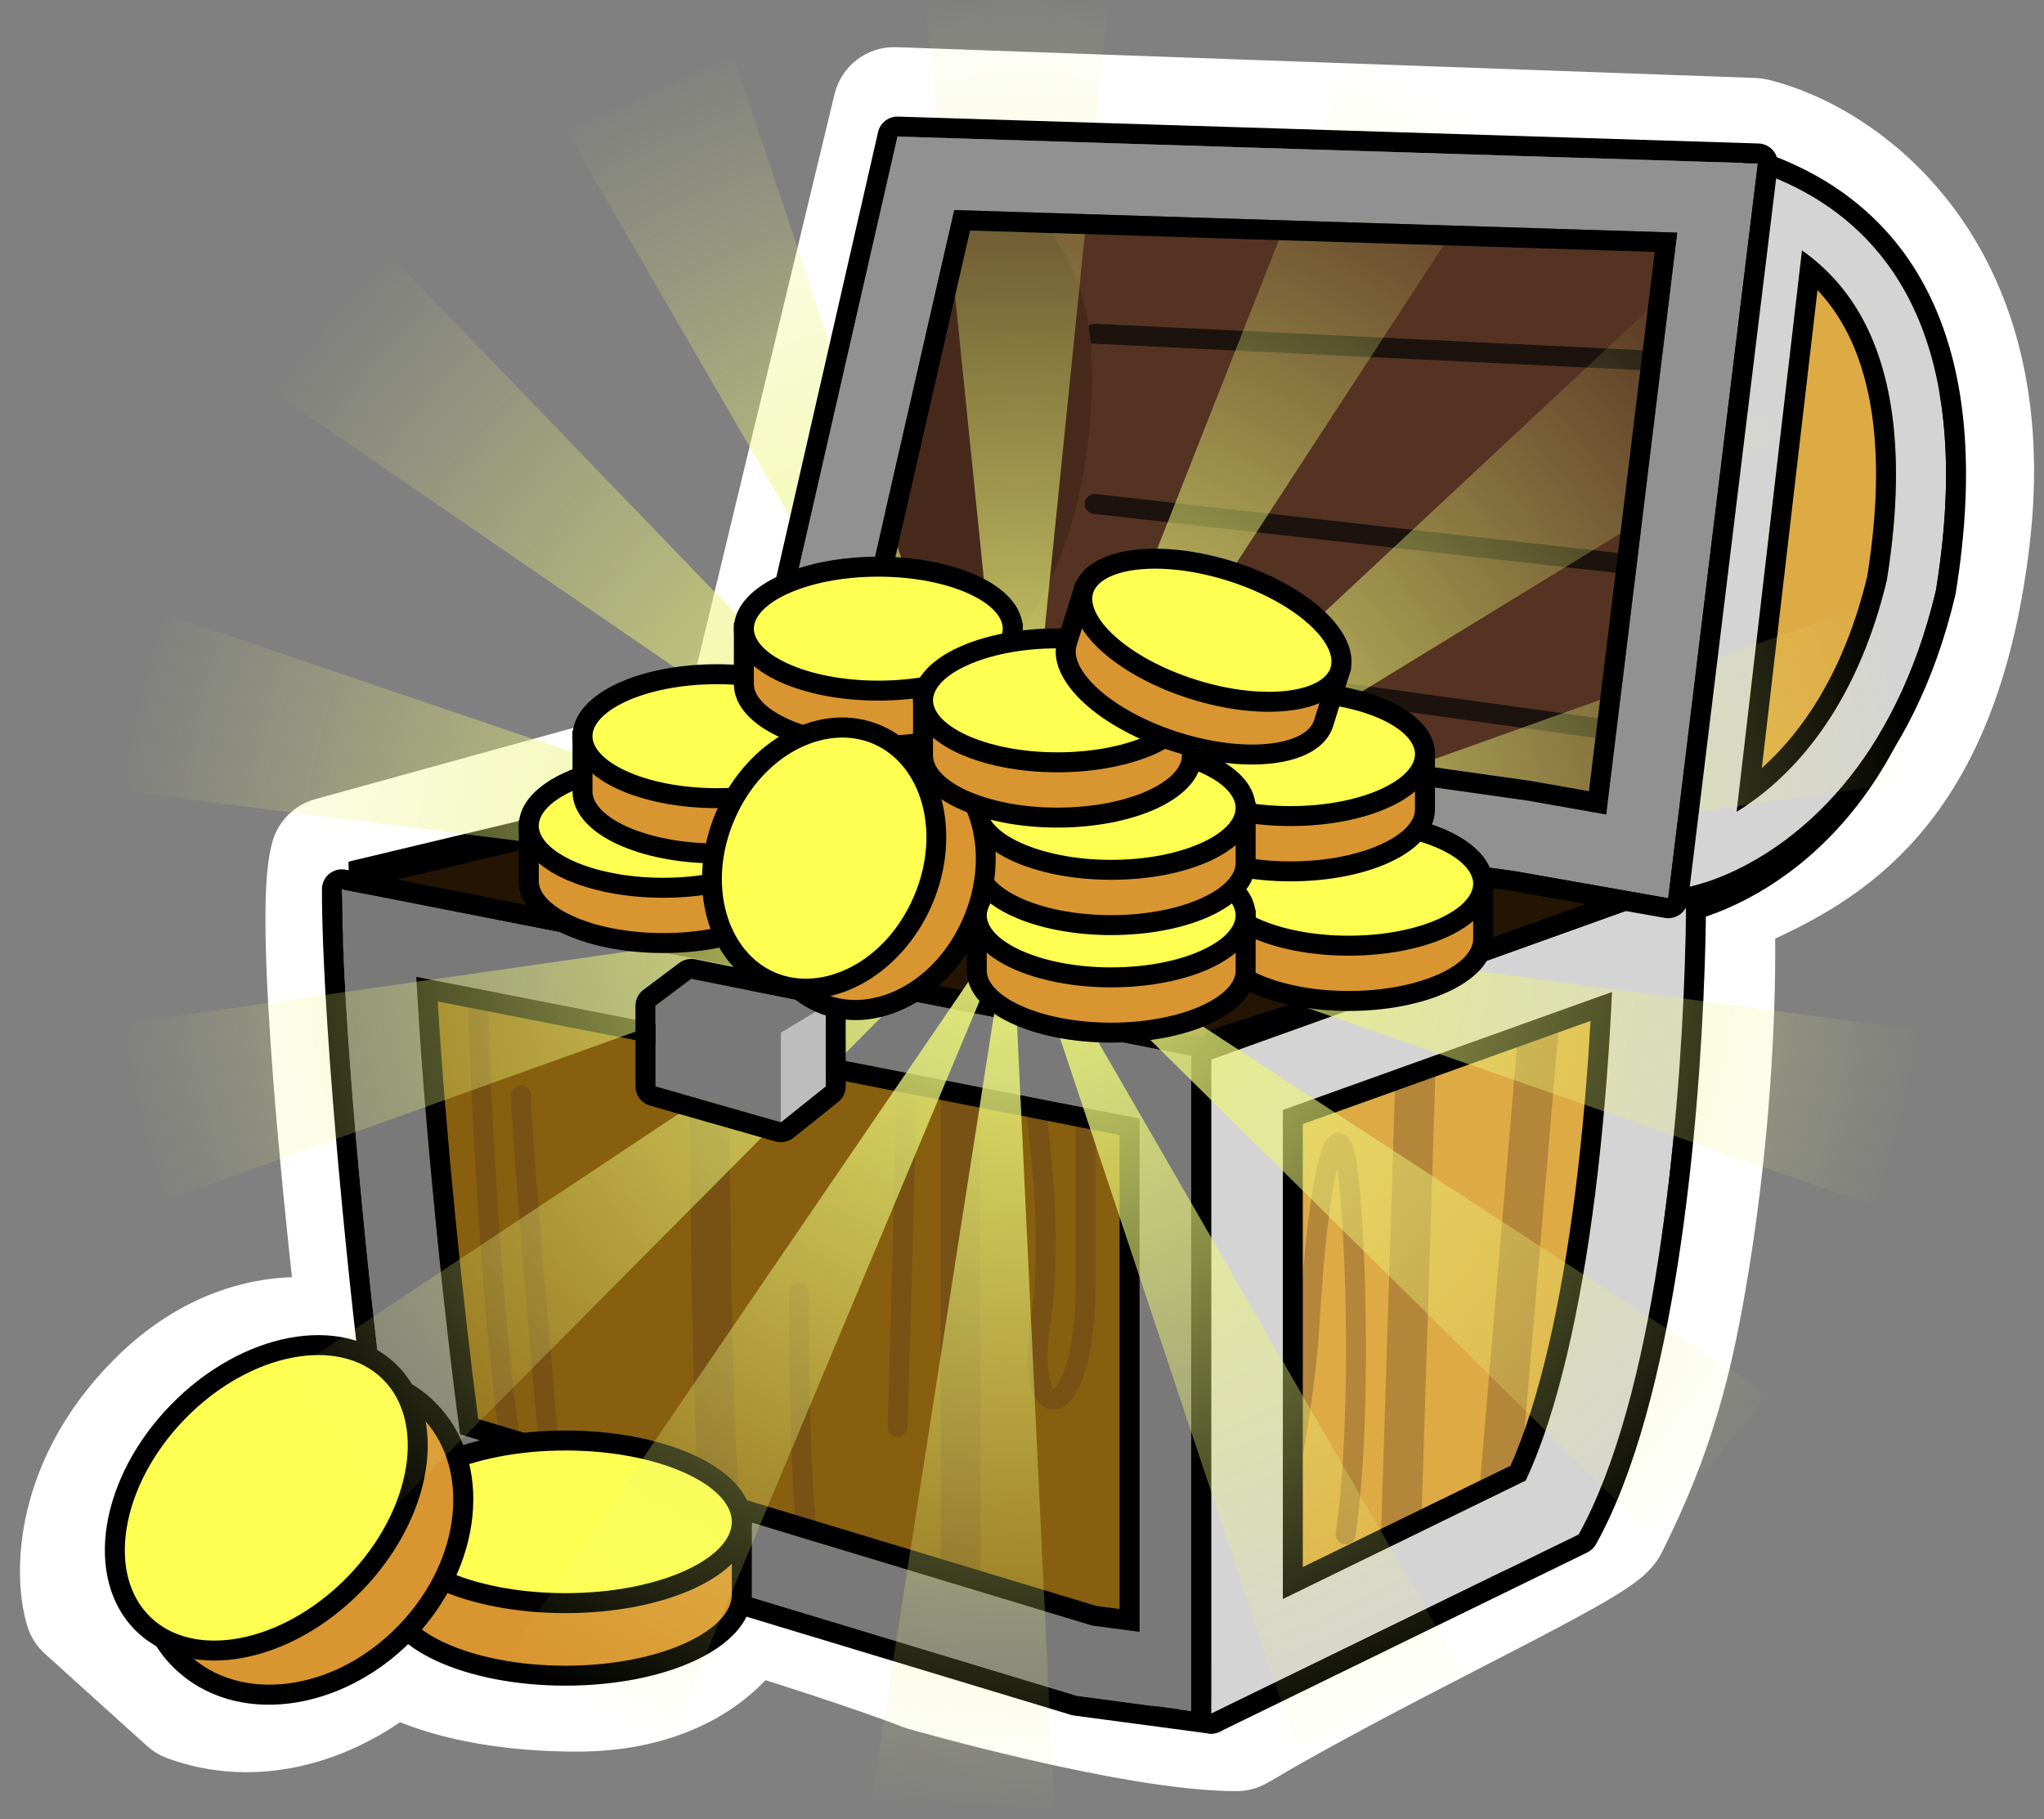 <svg width="100" height="89" viewBox="0 0 100 89" fill="none" xmlns="http://www.w3.org/2000/svg">
  <rect x="0" y="0" width="100" height="89" fill="#808080" stroke="none"/>
  <path d="M43.8 3.807C43.088 3.781 42.455 4.261 42.288 4.954L34.987 35.255L15.818 40.548C15.313 40.688 14.917 41.08 14.774 41.584C14.625 42.106 14.555 42.781 14.519 43.48C14.482 44.207 14.477 45.068 14.497 46.016C14.536 47.913 14.672 50.228 14.859 52.651C15.159 56.549 15.592 60.772 15.967 64.07C13.434 63.729 9.9 64.305 6.645 67.573C2.239 71.996 2.114 76.928 2.767 79.112C2.845 79.375 2.995 79.612 3.198 79.796L8.204 84.319C8.347 84.448 8.514 84.549 8.695 84.615C11.308 85.569 13.809 85.257 15.815 84.528C17.253 84.006 18.48 83.256 19.388 82.541C20 82.843 20.77 83.139 21.682 83.394C23.319 83.852 25.499 84.203 28.23 84.203C32.851 84.203 35.64 82.269 36.945 80.474C39.571 81.296 41.444 81.925 42.689 82.36C43.399 82.608 43.905 82.793 44.23 82.915C44.393 82.976 44.511 83.021 44.586 83.05C44.624 83.064 44.651 83.075 44.668 83.082L44.686 83.089L44.689 83.09C44.736 83.109 44.785 83.126 44.834 83.14L45.248 81.698C44.834 83.14 44.834 83.14 44.834 83.14L44.835 83.14L44.837 83.141L44.843 83.142L44.866 83.149L44.956 83.175C45.035 83.197 45.149 83.229 45.296 83.27C45.591 83.352 46.016 83.468 46.54 83.607C47.589 83.886 49.041 84.258 50.654 84.63C53.828 85.362 57.795 86.138 60.495 86.138C60.764 86.138 61.028 86.066 61.259 85.93C64.558 83.98 68.469 81.963 71.837 80.226C72.163 80.058 72.483 79.893 72.797 79.731C74.568 78.817 76.156 77.989 77.337 77.321C77.925 76.988 78.442 76.679 78.841 76.406C79.039 76.27 79.235 76.125 79.404 75.976C79.54 75.857 79.797 75.618 79.966 75.281C82.37 70.473 83.284 66.805 84.09 61.835C85.141 55.358 85.441 48.902 85.329 44.964C87.398 44.048 89.967 42.837 92.222 40.465C94.863 37.687 96.963 33.462 97.793 26.594C98.635 19.618 96.975 14.577 94.418 11.123C91.891 7.708 88.552 5.936 86.143 5.355C86.046 5.332 85.946 5.318 85.846 5.314L43.8 3.807Z" fill="white" stroke="white" stroke-width="3" stroke-linejoin="round"/>
  <path fill-rule="evenodd" clip-rule="evenodd" d="M17.086 42.469L58.868 51.005V83.605L58.256 83.444C52.408 81.909 43.526 79.519 35.885 77.336C32.065 76.245 28.552 75.205 25.881 74.349C24.547 73.921 23.418 73.537 22.565 73.216C22.138 73.055 21.775 72.907 21.487 72.775C21.211 72.649 20.967 72.52 20.807 72.392C20.613 72.237 20.467 72.006 20.35 71.77C20.229 71.525 20.116 71.223 20.009 70.881C19.796 70.197 19.595 69.302 19.405 68.259C19.025 66.169 18.681 63.431 18.379 60.463C17.775 54.525 17.336 47.632 17.116 43.097L17.086 42.469ZM18.123 43.677C18.351 48.195 18.776 54.717 19.35 60.364C19.651 63.323 19.992 66.032 20.366 68.084C20.553 69.112 20.745 69.961 20.942 70.591C21.04 70.906 21.135 71.154 21.226 71.338C21.321 71.531 21.391 71.609 21.417 71.629C21.476 71.677 21.623 71.763 21.894 71.887C22.154 72.006 22.494 72.145 22.909 72.302C23.74 72.615 24.851 72.993 26.18 73.419C28.835 74.27 32.337 75.307 36.153 76.397C43.523 78.502 52.052 80.802 57.892 82.339V51.802L18.123 43.677Z" fill="black"/>
  <path d="M21.11 72.011C19.433 70.669 18.158 53.728 17.665 44.323C17.632 43.686 18.21 43.197 18.834 43.325L57.597 51.244C58.052 51.337 58.378 51.737 58.378 52.201V81.706C58.378 82.346 57.775 82.814 57.156 82.65C45.106 79.471 22.805 73.366 21.11 72.011Z" fill="#885F0F"/>
  <path fill-rule="evenodd" clip-rule="evenodd" d="M17.973 61.294C17.38 55.691 16.937 49.086 16.69 44.374C16.623 43.088 17.79 42.115 19.03 42.368L57.793 50.287C58.702 50.473 59.355 51.273 59.355 52.201V81.706C59.355 82.983 58.15 83.923 56.907 83.595C50.878 82.004 42.283 79.681 34.98 77.586C31.33 76.538 27.995 75.545 25.463 74.728C24.198 74.319 23.122 73.951 22.304 73.64C21.895 73.484 21.54 73.338 21.252 73.205C20.986 73.082 20.705 72.938 20.5 72.773C20.234 72.56 20.054 72.269 19.93 72.024C19.796 71.762 19.678 71.454 19.571 71.121C19.357 70.455 19.159 69.601 18.974 68.623C18.604 66.66 18.268 64.092 17.973 61.294ZM17.666 44.323C18.158 53.729 19.434 70.67 21.11 72.011C22.805 73.367 45.106 79.471 57.156 82.65C57.775 82.814 58.379 82.346 58.379 81.706V52.201C58.379 51.737 58.052 51.337 57.597 51.244L18.834 43.325C18.21 43.197 17.632 43.686 17.666 44.323Z" fill="black"/>
  <path opacity="0.3" fill-rule="evenodd" clip-rule="evenodd" d="M23.29 45.653C23.56 45.648 23.783 45.861 23.789 46.131C23.862 49.413 24.059 54.711 24.413 59.931C24.767 65.163 25.277 70.277 25.968 73.214C26.03 73.476 25.867 73.739 25.605 73.801C25.342 73.863 25.079 73.7 25.018 73.437C24.306 70.412 23.793 65.222 23.438 59.997C23.083 54.76 22.886 49.447 22.813 46.153C22.807 45.883 23.02 45.659 23.29 45.653Z" fill="#553322"/>
  <path opacity="0.3" fill-rule="evenodd" clip-rule="evenodd" d="M34.703 46.92C35.243 46.92 35.68 47.357 35.68 47.897C35.68 49.87 35.68 56.439 35.79 62.787C35.844 65.962 35.926 69.074 36.049 71.524C36.11 72.75 36.181 73.8 36.263 74.605C36.304 75.008 36.346 75.339 36.389 75.595C36.436 75.869 36.474 75.998 36.488 76.033C36.688 76.534 36.444 77.102 35.944 77.303C35.443 77.503 34.874 77.259 34.674 76.759C34.578 76.52 34.514 76.217 34.464 75.921C34.41 75.606 34.363 75.228 34.32 74.802C34.233 73.949 34.16 72.862 34.098 71.622C33.974 69.139 33.892 66.003 33.837 62.821C33.727 56.454 33.727 49.87 33.727 47.897C33.727 47.357 34.164 46.92 34.703 46.92Z" fill="#553322"/>
  <path opacity="0.3" fill-rule="evenodd" clip-rule="evenodd" d="M39.086 62.753C39.356 62.753 39.574 62.972 39.574 63.242C39.574 64.213 39.574 67.443 39.684 70.564C39.739 72.126 39.82 73.651 39.942 74.849C40.003 75.449 40.073 75.957 40.152 76.341C40.191 76.534 40.231 76.687 40.27 76.8C40.29 76.857 40.307 76.899 40.322 76.929C40.335 76.955 40.343 76.966 40.343 76.966C40.343 76.966 40.342 76.966 40.342 76.965C40.512 77.174 40.48 77.482 40.271 77.652C40.061 77.822 39.754 77.79 39.584 77.581C39.475 77.446 39.401 77.275 39.347 77.117C39.289 76.95 39.24 76.754 39.195 76.538C39.107 76.107 39.033 75.562 38.97 74.948C38.845 73.718 38.763 72.167 38.708 70.598C38.598 67.459 38.598 64.213 38.598 63.242C38.598 62.972 38.816 62.753 39.086 62.753Z" fill="#553322"/>
  <path opacity="0.3" fill-rule="evenodd" clip-rule="evenodd" d="M44.349 52.669C44.618 52.669 44.837 52.888 44.837 53.157C44.837 54.138 44.727 58.313 44.618 62.23C44.563 64.192 44.508 66.093 44.467 67.503C44.446 68.209 44.429 68.791 44.417 69.198L44.398 69.833C44.398 69.833 44.398 69.834 44.002 69.822L44.398 69.833C44.39 70.103 44.165 70.316 43.896 70.307C43.626 70.299 43.414 70.074 43.422 69.805L43.817 69.817C43.422 69.805 43.422 69.805 43.422 69.805L43.441 69.169C43.453 68.762 43.47 68.18 43.491 67.475C43.532 66.065 43.587 64.164 43.641 62.203C43.751 58.275 43.86 54.12 43.86 53.157C43.86 52.888 44.079 52.669 44.349 52.669Z" fill="#553322"/>
  <path opacity="0.3" fill-rule="evenodd" clip-rule="evenodd" d="M20.234 46.53C20.504 46.53 20.723 46.749 20.723 47.019C20.723 47.959 21.157 52.747 21.597 57.347C21.817 59.636 22.036 61.865 22.2 63.522C22.282 64.35 22.351 65.035 22.399 65.513L22.474 66.262C22.474 66.262 22.474 66.262 22.075 66.303L22.474 66.262C22.501 66.53 22.306 66.77 22.037 66.797C21.769 66.825 21.53 66.629 21.503 66.361L21.905 66.32C21.503 66.361 21.503 66.361 21.503 66.361L21.427 65.611C21.379 65.133 21.311 64.447 21.228 63.618C21.064 61.961 20.845 59.731 20.625 57.44C20.189 52.88 19.746 48.02 19.746 47.019C19.746 46.749 19.965 46.53 20.234 46.53Z" fill="#553322"/>
  <path opacity="0.3" fill-rule="evenodd" clip-rule="evenodd" d="M25.492 53.108C25.762 53.108 25.98 53.327 25.98 53.596C25.98 54.541 26.306 58.676 26.637 62.615C26.801 64.576 26.965 66.476 27.089 67.885C27.15 68.591 27.202 69.173 27.238 69.579L27.294 70.214C27.294 70.214 27.294 70.215 26.808 70.258L27.294 70.214C27.318 70.483 27.12 70.721 26.851 70.745C26.582 70.769 26.345 70.57 26.321 70.302L26.808 70.258C26.321 70.302 26.321 70.302 26.321 70.302L26.265 69.665C26.229 69.259 26.177 68.676 26.116 67.971C25.992 66.56 25.828 64.659 25.663 62.697C25.336 58.79 25.004 54.594 25.004 53.596C25.004 53.327 25.223 53.108 25.492 53.108Z" fill="#553322"/>
  <path opacity="0.3" fill-rule="evenodd" clip-rule="evenodd" d="M46.981 49.111C47.52 49.111 47.958 49.548 47.958 50.087L47.957 79.024C47.957 79.024 47.957 79.025 46.98 79.025C46.004 79.025 46.004 79.025 46.004 79.025L46.004 50.087C46.004 49.548 46.441 49.111 46.981 49.111ZM46.98 80.002C46.441 80.002 46.004 79.564 46.004 79.025L46.98 79.025L47.957 79.025C47.957 79.565 47.52 80.002 46.98 80.002Z" fill="#553322"/>
  <path d="M44.038 9.547C42.942 15.131 39.241 30.14 37.859 35.701C37.578 36.833 38.346 37.946 39.503 38.099L78.377 43.256C79.442 43.397 80.421 42.653 80.569 41.589L84.825 11.025C84.985 9.876 84.113 8.841 82.953 8.803L46.364 7.623C45.261 7.588 44.251 8.464 44.038 9.547Z" fill="#553322"/>
  <path fill-rule="evenodd" clip-rule="evenodd" d="M46.349 8.111C45.507 8.084 44.688 8.771 44.518 9.641C43.418 15.24 39.713 30.264 38.333 35.819C38.123 36.664 38.696 37.5 39.567 37.615L78.442 42.772C79.24 42.878 79.974 42.32 80.085 41.522L84.341 10.958C84.461 10.096 83.807 9.32 82.938 9.292L46.349 8.111ZM43.559 9.453C43.814 8.157 45.017 7.091 46.38 7.135L82.969 8.315C84.419 8.362 85.508 9.656 85.308 11.092L81.053 41.657C80.868 42.986 79.644 43.917 78.313 43.74L39.439 38.584C37.998 38.392 37.033 37.002 37.385 35.583C38.769 30.015 42.466 15.022 43.559 9.453Z" fill="black"/>
  <path fill-rule="evenodd" clip-rule="evenodd" d="M53.067 16.305C53.08 16.035 53.309 15.827 53.578 15.84L80.762 17.156C81.032 17.169 81.24 17.398 81.226 17.667C81.213 17.936 80.984 18.144 80.715 18.131L53.531 16.816C53.262 16.803 53.054 16.574 53.067 16.305Z" fill="#1D130E"/>
  <path fill-rule="evenodd" clip-rule="evenodd" d="M49.126 31.607C49.163 31.34 49.409 31.153 49.676 31.19L78.176 35.136C78.443 35.173 78.629 35.42 78.593 35.687C78.555 35.954 78.309 36.141 78.042 36.104L49.542 32.158C49.275 32.121 49.089 31.874 49.126 31.607Z" fill="#1D130E"/>
  <path fill-rule="evenodd" clip-rule="evenodd" d="M53.073 24.604C53.104 24.335 53.346 24.143 53.614 24.173L80.797 27.242C81.065 27.273 81.258 27.514 81.228 27.782C81.198 28.05 80.956 28.243 80.688 28.213L53.504 25.143C53.236 25.113 53.043 24.872 53.073 24.604Z" fill="#1D130E"/>
  <path d="M17.164 42.634L37.333 37.812L80.74 43.511L58.817 50.965L17.164 42.634Z" fill="#595959"/>
  <path fill-rule="evenodd" clip-rule="evenodd" d="M37.307 37.316L80.803 43.027L80.897 43.974L58.85 51.47L17.069 43.113L17.051 42.159L37.307 37.316ZM37.359 38.308L19.442 42.592L58.784 50.46L78.6 43.723L37.359 38.308Z" fill="black"/>
  <path d="M17.164 43.072L37.333 38.25L80.74 43.95L58.817 51.403L17.164 43.072Z" fill="#241403"/>
  <path fill-rule="evenodd" clip-rule="evenodd" d="M37.307 37.754L80.803 43.465L80.897 44.412L58.85 51.908L17.069 43.551L17.051 42.597L37.307 37.754ZM37.359 38.746L19.442 43.03L58.784 50.898L78.6 44.161L37.359 38.746Z" fill="black"/>
  <path d="M76.796 73.326C80.143 66.215 81.494 54.581 81.23 45.658C81.211 45.016 80.581 44.581 79.969 44.776L59.937 51.187C59.532 51.316 59.258 51.692 59.258 52.117V81.449C59.258 82.161 59.987 82.635 60.631 82.333C64.626 80.458 76.009 75 76.796 73.326Z" fill="#DDAA44"/>
  <path fill-rule="evenodd" clip-rule="evenodd" d="M82.206 45.629C82.472 54.617 81.121 66.429 77.68 73.742C77.565 73.987 77.391 74.196 77.232 74.361C77.064 74.534 76.864 74.709 76.647 74.882C76.212 75.227 75.652 75.607 75.018 76.004C73.747 76.799 72.1 77.711 70.371 78.619C66.907 80.437 63.047 82.278 61.046 83.217C59.738 83.831 58.281 82.858 58.281 81.449V52.117C58.281 51.267 58.83 50.515 59.639 50.256L79.671 43.846C80.886 43.458 82.168 44.321 82.206 45.629ZM81.23 45.658C81.494 54.581 80.143 66.215 76.796 73.326C76.009 75 64.626 80.458 60.631 82.333C59.987 82.635 59.258 82.161 59.258 81.449V52.117C59.258 51.692 59.532 51.316 59.937 51.187L79.969 44.776C80.581 44.581 81.211 45.016 81.23 45.658Z" fill="black"/>
  <path d="M84.556 10.468L80.862 43.303C80.797 43.882 81.249 44.383 81.821 44.275C85.361 43.607 92.586 39.822 94.332 28.166C96.076 16.518 89.264 11.295 85.769 9.723C85.215 9.474 84.624 9.865 84.556 10.468Z" fill="#DDAA44"/>
  <path fill-rule="evenodd" clip-rule="evenodd" d="M79.89 43.194L83.584 10.359C83.715 9.197 84.924 8.272 86.168 8.832C88.051 9.679 90.789 11.488 92.833 14.634C94.891 17.802 96.202 22.263 95.296 28.311C93.486 40.402 85.926 44.494 82.001 45.235C80.66 45.488 79.766 44.296 79.89 43.194ZM80.861 43.303L84.555 10.468C84.623 9.865 85.214 9.474 85.768 9.723C89.263 11.295 96.075 16.518 94.331 28.166C92.585 39.823 85.36 43.607 81.82 44.275C81.248 44.383 80.796 43.882 80.861 43.303Z" fill="black"/>
  <path d="M44.322 10.024L38.748 34.549C38.471 35.771 39.403 36.92 40.634 36.686C44.739 35.909 51.55 32.912 53.114 22.466C54.696 11.898 50.101 9.504 46.791 8.531C45.711 8.213 44.572 8.926 44.322 10.024Z" fill="#472A1C"/>
  <path opacity="0.3" fill-rule="evenodd" clip-rule="evenodd" d="M69.368 48.673C69.907 48.69 70.331 49.141 70.314 49.68L69.437 77.741C69.42 78.28 68.97 78.703 68.43 78.686C67.891 78.67 67.468 78.219 67.485 77.68L68.362 49.619C68.379 49.08 68.829 48.657 69.368 48.673Z" fill="#553322"/>
  <path opacity="0.3" fill-rule="evenodd" clip-rule="evenodd" d="M75.56 46.923C76.097 46.969 76.496 47.442 76.451 47.979L74.258 73.848C74.213 74.385 73.74 74.784 73.203 74.738C72.665 74.693 72.267 74.22 72.312 73.683L74.504 47.814C74.55 47.277 75.022 46.878 75.56 46.923Z" fill="#553322"/>
  <path opacity="0.3" fill-rule="evenodd" clip-rule="evenodd" d="M65.422 57.152C65.108 58.433 64.785 60.903 64.569 64.586C64.215 70.604 62.361 77.982 61.48 80.92C61.402 81.178 61.13 81.325 60.872 81.248C60.613 81.17 60.467 80.898 60.544 80.639C61.417 77.731 63.246 70.436 63.594 64.528C63.813 60.797 64.144 58.237 64.484 56.875C64.57 56.534 64.66 56.249 64.758 56.032C64.807 55.924 64.864 55.818 64.934 55.727C64.999 55.642 65.107 55.526 65.271 55.466C65.467 55.395 65.666 55.432 65.82 55.535C65.95 55.622 66.031 55.743 66.081 55.836C66.184 56.026 66.257 56.283 66.314 56.569C66.543 57.715 66.762 60.825 66.816 64.385C66.871 67.957 66.762 72.042 66.318 75.149C66.28 75.416 66.033 75.602 65.766 75.563C65.499 75.525 65.313 75.278 65.351 75.011C65.784 71.98 65.894 67.954 65.84 64.4C65.791 61.208 65.609 58.446 65.422 57.152ZM65.713 56.315C65.713 56.315 65.713 56.316 65.711 56.318C65.713 56.316 65.713 56.315 65.713 56.315ZM65.218 56.294C65.216 56.291 65.215 56.29 65.215 56.29C65.215 56.29 65.216 56.291 65.218 56.294Z" fill="#553322"/>
  <path opacity="0.3" fill-rule="evenodd" clip-rule="evenodd" d="M49.946 50.05C50.21 49.994 50.469 50.163 50.525 50.427C51.112 53.214 52.122 59.981 51.407 64.633C51.192 66.028 51.228 66.996 51.37 67.556C51.43 67.792 51.498 67.917 51.542 67.975C51.59 67.939 51.673 67.858 51.775 67.69C51.91 67.47 52.053 67.145 52.182 66.703C52.439 65.821 52.628 64.527 52.628 62.805V52.281C52.628 52.012 52.847 51.793 53.116 51.793C53.386 51.793 53.605 52.012 53.605 52.281V62.805C53.605 64.591 53.41 65.982 53.119 66.977C52.974 67.474 52.801 67.885 52.608 68.201C52.421 68.505 52.182 68.775 51.879 68.901C51.719 68.968 51.54 68.994 51.356 68.957C51.174 68.921 51.02 68.83 50.897 68.714C50.662 68.492 50.515 68.16 50.423 67.796C50.236 67.054 50.218 65.939 50.441 64.484C51.129 60.016 50.152 53.395 49.569 50.628C49.514 50.364 49.682 50.105 49.946 50.05Z" fill="#553322"/>
  <path fill-rule="evenodd" clip-rule="evenodd" d="M16.727 43.511C16.727 44.539 16.761 45.756 16.823 47.104C17.185 54.955 18.484 67.274 19.357 72.887L52.679 82.971L59.256 83.848V51.841L16.727 43.511ZM20.369 47.798C20.724 54.554 21.711 64.295 22.509 70.176L53.424 79.532L55.749 79.842V54.728L20.369 47.798Z" fill="#797979"/>
  <path fill-rule="evenodd" clip-rule="evenodd" d="M16.106 42.757C16.331 42.571 16.628 42.496 16.914 42.552L59.444 50.883C59.902 50.973 60.233 51.374 60.233 51.841V83.848C60.233 84.13 60.111 84.398 59.9 84.583C59.688 84.769 59.406 84.854 59.127 84.816L52.55 83.939C52.498 83.933 52.447 83.921 52.397 83.906L19.074 73.822C18.715 73.713 18.45 73.408 18.392 73.037C17.514 67.39 16.211 55.035 15.848 47.149C15.785 45.792 15.75 44.559 15.75 43.511C15.75 43.219 15.881 42.942 16.106 42.757ZM19.357 72.887C18.484 67.274 17.185 54.955 16.823 47.104C16.78 46.169 16.75 45.297 16.736 44.508C16.73 44.159 16.727 43.826 16.727 43.511L59.256 51.841V83.848L52.68 82.971L19.357 72.887ZM23.394 69.424L53.632 78.574L54.772 78.727V55.532L21.415 48.999C21.801 55.389 22.663 63.888 23.394 69.424ZM20.425 48.805C20.819 55.493 21.75 64.581 22.51 70.176L53.424 79.532L55.749 79.842V54.729L20.369 47.798C20.386 48.127 20.405 48.463 20.425 48.805Z" fill="black"/>
  <path fill-rule="evenodd" clip-rule="evenodd" d="M62.761 54.31V78.234L74.642 72.439C76.226 69.068 77.332 63.972 78.026 58.523C78.475 54.997 78.731 51.502 78.863 48.538L62.761 54.31ZM59.254 51.841V83.848L77.23 75.079C80.957 68.372 82.149 55.332 82.424 47.261C82.472 45.835 82.492 44.564 82.492 43.511L59.254 51.841Z" fill="#D4D4D4"/>
  <path fill-rule="evenodd" clip-rule="evenodd" d="M58.277 51.841C58.277 51.429 58.536 51.061 58.924 50.922L82.162 42.592C82.462 42.484 82.794 42.529 83.054 42.712C83.314 42.895 83.469 43.193 83.469 43.511C83.469 44.576 83.448 45.858 83.4 47.295C83.262 51.355 82.893 56.675 82.086 61.833C81.284 66.964 80.034 72.043 78.084 75.554C77.987 75.728 77.838 75.869 77.659 75.957L59.682 84.726C59.38 84.874 59.022 84.855 58.736 84.677C58.451 84.498 58.277 84.185 58.277 83.848V51.841ZM62.762 78.235L74.642 72.439C76.226 69.069 77.332 63.973 78.026 58.523C78.422 55.408 78.668 52.316 78.812 49.594C78.831 49.235 78.848 48.883 78.863 48.538L62.762 54.31V78.235ZM63.738 76.672L73.9 71.715C75.343 68.484 76.388 63.655 77.057 58.4C77.43 55.468 77.669 52.553 77.814 49.951L63.738 54.998V76.672ZM82.486 44.55C82.477 45.367 82.457 46.277 82.424 47.261C82.149 55.332 80.957 68.372 77.231 75.079L59.254 83.848V51.841L82.492 43.511C82.492 43.837 82.49 44.184 82.486 44.55Z" fill="black"/>
  <path fill-rule="evenodd" clip-rule="evenodd" d="M82.055 43.51C82.714 43.414 83.603 43.171 84.614 42.719C87.984 41.211 92.701 37.376 94.712 28.895C96.715 16.601 92.255 11.661 88.48 9.508C87.639 9.029 86.832 8.688 86.138 8.434L82.055 43.51ZM84.963 39.718C87.548 38.128 90.761 34.836 92.31 28.393C93.44 21.364 92.262 17.31 90.727 14.928C89.975 13.761 89.076 12.899 88.16 12.252L84.963 39.718Z" fill="#D4D4D4"/>
  <path fill-rule="evenodd" clip-rule="evenodd" d="M81.374 44.211C81.157 43.999 81.05 43.699 81.085 43.397L85.168 8.321C85.202 8.024 85.371 7.76 85.625 7.603C85.88 7.446 86.192 7.414 86.473 7.517C87.203 7.783 88.062 8.146 88.963 8.66C90.995 9.819 93.22 11.736 94.657 15.006C96.089 18.264 96.699 22.774 95.676 29.052C95.672 29.075 95.667 29.098 95.662 29.12C93.579 37.907 88.652 41.982 85.013 43.61C83.931 44.094 82.955 44.366 82.196 44.477C81.896 44.52 81.592 44.422 81.374 44.211ZM94.712 28.895C92.701 37.376 87.984 41.211 84.614 42.719C84.054 42.969 83.531 43.156 83.064 43.288C82.688 43.395 82.349 43.467 82.055 43.51L86.138 8.434C86.433 8.542 86.748 8.665 87.077 8.809C87.523 9.003 87.996 9.233 88.48 9.508C92.255 11.661 96.715 16.601 94.712 28.895ZM92.31 28.393C93.44 21.364 92.262 17.31 90.727 14.928C90.224 14.148 89.656 13.504 89.06 12.969C88.765 12.704 88.464 12.466 88.16 12.252L84.963 39.718C85.31 39.505 85.668 39.261 86.032 38.983C88.38 37.188 90.969 33.971 92.31 28.393ZM86.195 37.581C88.154 35.828 90.209 32.924 91.352 28.201C92.445 21.359 91.272 17.578 89.906 15.457C89.6 14.982 89.267 14.563 88.918 14.193L86.195 37.581Z" fill="black"/>
  <path d="M27.663 81.988C22.897 81.988 19.033 80.207 19.033 78.01C19.033 76.925 19.033 74.509 19.033 74.509C20.599 73.772 25.248 74.031 27.663 74.031C30.077 74.031 34.727 73.772 36.293 74.509C36.293 74.509 36.293 76.925 36.293 78.01C36.293 80.207 32.429 81.988 27.663 81.988Z" fill="#D99530"/>
  <path fill-rule="evenodd" clip-rule="evenodd" d="M36.781 74.508L36.781 74.198L36.501 74.066C36.033 73.847 35.383 73.718 34.679 73.638C33.962 73.556 33.141 73.519 32.304 73.505C31.27 73.488 30.173 73.507 29.21 73.523C28.632 73.533 28.102 73.542 27.663 73.542C27.224 73.542 26.694 73.533 26.115 73.523C25.152 73.507 24.056 73.488 23.022 73.505C22.185 73.519 21.363 73.556 20.647 73.638C19.943 73.718 19.292 73.847 18.825 74.066L18.544 74.198L18.544 78.009C18.544 79.413 19.758 80.529 21.356 81.266C22.995 82.022 25.226 82.476 27.663 82.476C30.1 82.476 32.33 82.022 33.97 81.266C35.567 80.529 36.781 79.413 36.781 78.009L36.781 74.508ZM35.804 74.843C35.494 74.745 35.077 74.666 34.568 74.608C33.896 74.531 33.111 74.495 32.288 74.481C31.26 74.464 30.212 74.483 29.268 74.499C28.683 74.509 28.138 74.519 27.663 74.519C27.187 74.519 26.642 74.509 26.058 74.499C25.114 74.483 24.066 74.464 23.038 74.481C22.215 74.495 21.429 74.531 20.758 74.608C20.249 74.666 19.831 74.745 19.521 74.843L19.521 78.009C19.521 78.802 20.239 79.675 21.765 80.379C23.249 81.063 25.334 81.499 27.663 81.499C29.992 81.499 32.077 81.063 33.561 80.379C35.087 79.675 35.805 78.802 35.805 78.009L35.804 74.843Z" fill="black"/>
  <path d="M27.663 78.439C22.897 78.439 19.033 76.657 19.033 74.46C19.033 72.263 22.897 70.481 27.663 70.481C32.429 70.481 36.293 72.263 36.293 74.46C36.293 76.657 32.429 78.439 27.663 78.439Z" fill="#FFFF52"/>
  <path fill-rule="evenodd" clip-rule="evenodd" d="M33.561 72.09C32.077 71.406 29.992 70.97 27.663 70.97C25.334 70.97 23.249 71.406 21.765 72.09C20.239 72.794 19.521 73.667 19.521 74.46C19.521 75.253 20.239 76.126 21.765 76.83C23.249 77.514 25.334 77.95 27.663 77.95C29.992 77.95 32.077 77.514 33.561 76.83C35.087 76.126 35.805 75.253 35.805 74.46C35.805 73.667 35.087 72.794 33.561 72.09ZM33.97 71.203C35.567 71.94 36.781 73.056 36.781 74.46C36.781 75.864 35.567 76.98 33.97 77.717C32.33 78.473 30.1 78.927 27.663 78.927C25.226 78.927 22.995 78.473 21.356 77.717C19.758 76.98 18.544 75.864 18.544 74.46C18.544 73.056 19.758 71.94 21.356 71.203C22.995 70.448 25.226 69.993 27.663 69.993C30.1 69.993 32.33 70.448 33.97 71.203Z" fill="black"/>
  <path d="M19.812 79.906C16.486 83.315 11.58 83.922 8.853 81.262C6.126 78.602 6.611 73.681 9.936 70.272C13.261 66.864 18.168 66.257 20.895 68.917C23.622 71.577 23.137 76.497 19.812 79.906Z" fill="#D99530"/>
  <path fill-rule="evenodd" clip-rule="evenodd" d="M20.559 69.266C18.093 66.861 13.502 67.32 10.29 70.613C7.078 73.905 6.733 78.507 9.198 80.911C11.664 83.316 16.255 82.857 19.467 79.564C22.679 76.272 23.024 71.671 20.559 69.266ZM9.591 69.931C13.03 66.406 18.252 65.651 21.241 68.567C24.23 71.482 23.605 76.721 20.166 80.246C16.727 83.772 11.505 84.526 8.517 81.611C5.528 78.695 6.152 73.456 9.591 69.931Z" fill="black"/>
  <path d="M17.346 77.498C14.02 80.907 9.391 81.784 7.006 79.458C4.622 77.132 5.384 72.482 8.709 69.073C12.035 65.664 16.664 64.787 19.049 67.113C21.433 69.439 20.671 74.089 17.346 77.498Z" fill="#FFFF52"/>
  <path fill-rule="evenodd" clip-rule="evenodd" d="M14.323 66.422C12.562 66.756 10.661 67.773 9.06 69.414C7.458 71.056 6.489 72.982 6.199 74.751C5.909 76.522 6.301 78.087 7.348 79.109C8.395 80.13 9.97 80.483 11.733 80.149C13.494 79.815 15.395 78.798 16.997 77.157C18.598 75.515 19.567 73.589 19.857 71.82C20.148 70.05 19.755 68.484 18.708 67.463C17.661 66.441 16.087 66.088 14.323 66.422ZM14.142 65.463C16.12 65.088 18.052 65.459 19.39 66.764C20.728 68.069 21.147 69.991 20.821 71.978C20.495 73.968 19.42 76.071 17.696 77.839C15.972 79.606 13.896 80.733 11.915 81.108C9.936 81.484 8.004 81.113 6.666 79.808C5.328 78.502 4.909 76.58 5.235 74.593C5.562 72.603 6.637 70.5 8.361 68.732C10.085 66.965 12.161 65.838 14.142 65.463Z" fill="black"/>
  <path fill-rule="evenodd" clip-rule="evenodd" d="M49.821 44.213L49.781 44.143L87.057 21.34L81.643 14.22L49.774 43.982L54.219 0.165H45.275L49.725 44.028L49.718 44.034L49.661 43.936L35.87 2.72L27.717 6.4L49.429 43.875L49.005 43.936L7.872 29.975L5.867 38.692L48.349 44.03L5.664 50.142L7.819 58.823L48.872 44.096L49.494 44.174L49.53 44.209L49.477 44.259L49.475 44.221L49.468 44.268L49.259 44.462L49.456 44.342L49.325 45.183L24.83 81.06L32.689 85.332L49.213 45.901L42.643 88L51.574 88.48L49.52 45.168L49.779 44.549L63.465 85.621L71.622 81.951L50.204 44.876L80.868 75.194L86.483 68.231L49.949 44.425L93.554 38.237L91.41 29.553L49.917 44.379L49.822 44.215L49.83 44.216L49.821 44.213ZM49.439 43.892L49.166 43.991L49.384 44.065L49.36 44.041L49.41 44.074L49.577 44.13L49.439 43.892ZM49.772 44.527L49.748 44.453L49.684 44.462L49.743 44.441L49.733 44.41L49.584 44.263L49.48 44.327L49.508 44.915L49.772 44.527ZM66.237 2.435L74.185 6.537L49.993 43.659L66.237 2.435ZM94.231 50.448L92.153 59.148L50.314 44.56L94.231 50.448ZM17.306 75.742L11.63 68.83L48.535 44.309L17.306 75.742ZM12.779 18.773L18.558 11.946L49.312 43.844L12.779 18.773Z" fill="url(#paint0_radial_27664_9530)"/>
  <path fill-rule="evenodd" clip-rule="evenodd" d="M74.162 42.634L81.616 43.949L86.001 7.996L43.91 6.681L36.895 37.372L74.162 42.634ZM41.164 34.433L74.653 39.16C74.693 39.166 74.733 39.172 74.772 39.179L78.582 39.852L82.055 11.382L46.686 10.277L41.164 34.433Z" fill="#919191"/>
  <path fill-rule="evenodd" clip-rule="evenodd" d="M74.163 42.634L36.895 37.372L43.91 6.681L86.001 7.996L81.616 43.949L74.163 42.634ZM74.009 43.598L81.447 44.911C81.71 44.957 81.982 44.893 82.197 44.734C82.413 44.574 82.553 44.333 82.586 44.067L86.971 8.114C87.004 7.842 86.921 7.568 86.743 7.36C86.564 7.152 86.306 7.029 86.032 7.02L43.941 5.705C43.474 5.69 43.062 6.008 42.958 6.463L35.943 37.155C35.882 37.421 35.935 37.701 36.09 37.926C36.245 38.151 36.487 38.301 36.758 38.339L74.009 43.598ZM74.772 39.179C74.733 39.172 74.693 39.166 74.653 39.16L41.165 34.433L46.686 10.277L82.055 11.382L78.582 39.852L74.772 39.179ZM77.738 38.711L74.942 38.218C74.891 38.209 74.84 38.201 74.79 38.194L42.353 33.614L47.459 11.278L80.956 12.325L77.738 38.711Z" fill="black"/>
  <path d="M40.397 49.21L33.82 47.895L32.066 49.21V53.156L38.205 54.91L40.397 53.156V49.21Z" fill="#797979"/>
  <path fill-rule="evenodd" clip-rule="evenodd" d="M33.234 47.113C33.457 46.947 33.739 46.882 34.012 46.937L40.589 48.252C41.045 48.344 41.374 48.745 41.374 49.21V53.156C41.374 53.453 41.239 53.734 41.008 53.919L38.815 55.673C38.568 55.87 38.241 55.936 37.937 55.849L31.798 54.095C31.379 53.976 31.09 53.592 31.09 53.156V49.21C31.09 48.903 31.235 48.613 31.48 48.429L33.234 47.113ZM33.82 47.895L40.398 49.21V53.156L38.205 54.91L32.066 53.156V49.21L33.82 47.895Z" fill="black"/>
  <path d="M40.395 49.209L38.203 50.524V54.909L40.395 53.155V49.209Z" fill="#BDBDBD"/>
  <path d="M65.985 48.975C62.353 48.975 59.408 47.618 59.408 45.943C59.408 45.117 59.408 43.275 59.408 43.275C60.602 42.714 64.145 42.911 65.985 42.911C67.825 42.911 71.369 42.714 72.562 43.275C72.562 43.275 72.562 45.117 72.562 45.943C72.562 47.618 69.618 48.975 65.985 48.975Z" fill="#D99530"/>
  <path fill-rule="evenodd" clip-rule="evenodd" d="M72.074 43.617C71.858 43.557 71.577 43.506 71.234 43.467C70.728 43.409 70.134 43.381 69.508 43.371C68.725 43.358 67.932 43.372 67.215 43.384C66.769 43.392 66.352 43.399 65.985 43.399C65.619 43.399 65.202 43.392 64.755 43.384C64.038 43.372 63.245 43.358 62.462 43.371C61.837 43.381 61.242 43.409 60.736 43.467C60.394 43.506 60.112 43.557 59.897 43.617L59.897 45.943C59.897 46.475 60.385 47.112 61.539 47.644C62.652 48.157 64.223 48.487 65.985 48.487C67.747 48.487 69.319 48.157 70.432 47.644C71.586 47.112 72.074 46.475 72.074 45.943L72.074 43.617ZM58.92 43.275L58.92 42.965L59.2 42.833C59.574 42.657 60.086 42.558 60.625 42.496C61.177 42.433 61.807 42.405 62.446 42.394C63.235 42.381 64.077 42.396 64.813 42.408C65.253 42.416 65.655 42.423 65.985 42.423C66.316 42.423 66.718 42.416 67.158 42.408C67.894 42.396 68.735 42.381 69.524 42.394C70.164 42.405 70.794 42.433 71.345 42.496C71.885 42.558 72.396 42.657 72.77 42.833L73.051 42.965L73.051 43.275L73.051 45.943C73.051 47.086 72.067 47.965 70.841 48.531C69.573 49.115 67.856 49.464 65.985 49.464C64.115 49.464 62.398 49.115 61.13 48.531C59.904 47.965 58.92 47.086 58.92 45.943L58.92 43.275Z" fill="black"/>
  <path d="M65.985 46.27C62.353 46.27 59.408 44.913 59.408 43.238C59.408 41.564 62.353 40.206 65.985 40.206C69.618 40.206 72.562 41.564 72.562 43.238C72.562 44.913 69.618 46.27 65.985 46.27Z" fill="#FFFF52"/>
  <path fill-rule="evenodd" clip-rule="evenodd" d="M70.432 41.538C69.319 41.025 67.747 40.694 65.985 40.694C64.223 40.694 62.652 41.025 61.539 41.538C60.385 42.07 59.897 42.706 59.897 43.238C59.897 43.77 60.385 44.407 61.539 44.939C62.652 45.452 64.223 45.782 65.985 45.782C67.747 45.782 69.319 45.452 70.432 44.939C71.586 44.407 72.074 43.77 72.074 43.238C72.074 42.706 71.586 42.07 70.432 41.538ZM70.841 40.651C72.067 41.216 73.051 42.095 73.051 43.238C73.051 44.381 72.067 45.261 70.841 45.826C69.573 46.41 67.856 46.759 65.985 46.759C64.115 46.759 62.398 46.41 61.13 45.826C59.904 45.261 58.92 44.381 58.92 43.238C58.92 42.095 59.904 41.216 61.13 40.651C62.398 40.066 64.115 39.718 65.985 39.718C67.856 39.718 69.573 40.066 70.841 40.651Z" fill="black"/>
  <path d="M63.138 42.634C59.505 42.634 56.561 41.276 56.561 39.602C56.561 38.776 56.561 36.934 56.561 36.934C57.754 36.373 61.298 36.57 63.138 36.57C64.978 36.57 68.521 36.373 69.715 36.934C69.715 36.934 69.715 38.776 69.715 39.602C69.715 41.276 66.77 42.634 63.138 42.634Z" fill="#D99530"/>
  <path fill-rule="evenodd" clip-rule="evenodd" d="M69.226 37.276C69.01 37.215 68.729 37.164 68.387 37.125C67.88 37.067 67.286 37.04 66.66 37.029C65.878 37.017 65.085 37.03 64.368 37.043C63.921 37.051 63.504 37.058 63.138 37.058C62.771 37.058 62.354 37.051 61.908 37.043C61.191 37.03 60.398 37.017 59.615 37.029C58.989 37.04 58.395 37.067 57.889 37.125C57.546 37.164 57.265 37.215 57.049 37.276L57.049 39.602C57.049 40.134 57.537 40.77 58.691 41.302C59.804 41.815 61.376 42.146 63.138 42.146C64.9 42.146 66.471 41.815 67.584 41.302C68.738 40.77 69.227 40.134 69.227 39.602L69.226 37.276ZM56.072 36.934L56.072 36.624L56.353 36.492C56.727 36.316 57.238 36.217 57.778 36.155C58.329 36.092 58.959 36.063 59.599 36.053C60.388 36.04 61.229 36.054 61.965 36.067C62.405 36.075 62.807 36.081 63.138 36.081C63.468 36.081 63.87 36.075 64.31 36.067C65.046 36.054 65.888 36.04 66.677 36.053C67.316 36.063 67.946 36.092 68.498 36.155C69.037 36.217 69.549 36.316 69.922 36.492L70.203 36.624L70.203 36.934L70.203 39.602C70.203 40.745 69.219 41.624 67.993 42.189C66.725 42.774 65.008 43.122 63.138 43.122C61.267 43.122 59.55 42.774 58.282 42.189C57.056 41.624 56.072 40.745 56.072 39.602L56.072 36.934Z" fill="black"/>
  <path d="M63.138 39.929C59.505 39.929 56.561 38.572 56.561 36.897C56.561 35.222 59.505 33.865 63.138 33.865C66.77 33.865 69.715 35.222 69.715 36.897C69.715 38.572 66.77 39.929 63.138 39.929Z" fill="#FFFF52"/>
  <path fill-rule="evenodd" clip-rule="evenodd" d="M67.584 35.196C66.471 34.683 64.9 34.353 63.138 34.353C61.376 34.353 59.804 34.683 58.691 35.196C57.537 35.728 57.049 36.365 57.049 36.897C57.049 37.429 57.537 38.065 58.691 38.597C59.804 39.111 61.376 39.441 63.138 39.441C64.9 39.441 66.471 39.111 67.584 38.597C68.738 38.065 69.227 37.429 69.227 36.897C69.227 36.365 68.738 35.728 67.584 35.196ZM67.993 34.309C69.219 34.875 70.203 35.754 70.203 36.897C70.203 38.04 69.219 38.919 67.993 39.484C66.725 40.069 65.008 40.417 63.138 40.417C61.267 40.417 59.55 40.069 58.282 39.484C57.056 38.919 56.072 38.04 56.072 36.897C56.072 35.754 57.056 34.875 58.282 34.309C59.55 33.725 61.267 33.377 63.138 33.377C65.008 33.377 66.725 33.725 67.993 34.309Z" fill="black"/>
  <path d="M54.364 50.525C50.732 50.525 47.787 49.168 47.787 47.493C47.787 46.667 47.787 44.825 47.787 44.825C48.981 44.264 52.524 44.461 54.364 44.461C56.204 44.461 59.748 44.264 60.941 44.825C60.941 44.825 60.941 46.667 60.941 47.493C60.941 49.168 57.997 50.525 54.364 50.525Z" fill="#D99530"/>
  <path fill-rule="evenodd" clip-rule="evenodd" d="M60.453 45.167C60.237 45.106 59.956 45.056 59.613 45.016C59.107 44.959 58.513 44.931 57.887 44.921C57.104 44.908 56.311 44.922 55.594 44.934C55.148 44.942 54.731 44.949 54.364 44.949C53.998 44.949 53.581 44.942 53.134 44.934C52.417 44.922 51.624 44.908 50.841 44.921C50.216 44.931 49.621 44.959 49.115 45.016C48.773 45.056 48.491 45.106 48.275 45.167L48.275 47.493C48.275 48.025 48.764 48.661 49.918 49.194C51.031 49.706 52.602 50.037 54.364 50.037C56.126 50.037 57.698 49.706 58.81 49.194C59.965 48.661 60.453 48.025 60.453 47.493L60.453 45.167ZM47.299 44.825L47.299 44.515L47.579 44.383C47.953 44.207 48.465 44.108 49.004 44.046C49.556 43.983 50.186 43.955 50.825 43.944C51.614 43.931 52.456 43.946 53.192 43.958C53.632 43.966 54.034 43.972 54.364 43.972C54.695 43.972 55.097 43.966 55.537 43.958C56.273 43.946 57.114 43.931 57.903 43.944C58.543 43.955 59.173 43.983 59.724 44.046C60.264 44.108 60.775 44.207 61.149 44.383L61.43 44.515L61.43 44.825L61.43 47.493C61.43 48.636 60.446 49.515 59.219 50.081C57.952 50.665 56.235 51.013 54.364 51.013C52.494 51.013 50.777 50.665 49.509 50.081C48.283 49.515 47.299 48.636 47.299 47.493L47.299 44.825Z" fill="black"/>
  <path d="M54.364 47.82C50.732 47.82 47.787 46.463 47.787 44.788C47.787 43.113 50.732 41.756 54.364 41.756C57.997 41.756 60.941 43.113 60.941 44.788C60.941 46.463 57.997 47.82 54.364 47.82Z" fill="#FFFF52"/>
  <path fill-rule="evenodd" clip-rule="evenodd" d="M58.81 43.087C57.698 42.575 56.126 42.244 54.364 42.244C52.602 42.244 51.031 42.575 49.918 43.087C48.764 43.62 48.275 44.256 48.275 44.788C48.275 45.32 48.764 45.956 49.918 46.489C51.031 47.002 52.602 47.332 54.364 47.332C56.126 47.332 57.698 47.002 58.81 46.489C59.965 45.956 60.453 45.32 60.453 44.788C60.453 44.256 59.965 43.62 58.81 43.087ZM59.219 42.2C60.446 42.766 61.43 43.645 61.43 44.788C61.43 45.931 60.446 46.81 59.219 47.376C57.952 47.96 56.235 48.309 54.364 48.309C52.494 48.309 50.777 47.96 49.509 47.376C48.283 46.81 47.299 45.931 47.299 44.788C47.299 43.645 48.283 42.766 49.509 42.2C50.777 41.616 52.494 41.268 54.364 41.268C56.235 41.268 57.952 41.616 59.219 42.2Z" fill="black"/>
  <path d="M32.446 46.141C28.814 46.141 25.869 44.784 25.869 43.109C25.869 42.283 25.869 40.441 25.869 40.441C27.063 39.88 30.606 40.077 32.446 40.077C34.286 40.077 37.83 39.88 39.023 40.441C39.023 40.441 39.023 42.283 39.023 43.109C39.023 44.784 36.079 46.141 32.446 46.141Z" fill="#D99530"/>
  <path fill-rule="evenodd" clip-rule="evenodd" d="M38.535 40.783C38.319 40.723 38.038 40.672 37.695 40.633C37.189 40.575 36.595 40.547 35.969 40.537C35.186 40.524 34.393 40.538 33.676 40.55C33.23 40.558 32.813 40.565 32.446 40.565C32.08 40.565 31.663 40.558 31.216 40.55C30.499 40.538 29.706 40.524 28.923 40.537C28.298 40.547 27.703 40.575 27.197 40.633C26.855 40.672 26.573 40.723 26.358 40.783L26.358 43.109C26.358 43.641 26.846 44.278 28 44.81C29.113 45.323 30.684 45.653 32.446 45.653C34.208 45.653 35.78 45.323 36.893 44.81C38.047 44.278 38.535 43.641 38.535 43.109L38.535 40.783ZM25.381 40.441L25.381 40.131L25.661 39.999C26.035 39.823 26.547 39.724 27.086 39.662C27.638 39.599 28.268 39.571 28.907 39.56C29.696 39.547 30.538 39.562 31.274 39.574C31.714 39.582 32.116 39.589 32.446 39.589C32.777 39.589 33.179 39.582 33.619 39.574C34.355 39.562 35.196 39.547 35.985 39.56C36.625 39.571 37.255 39.599 37.806 39.662C38.346 39.724 38.857 39.823 39.231 39.999L39.512 40.131L39.512 40.441L39.512 43.109C39.512 44.252 38.528 45.131 37.301 45.697C36.034 46.281 34.317 46.63 32.446 46.63C30.576 46.63 28.859 46.281 27.591 45.697C26.365 45.131 25.381 44.252 25.381 43.109L25.381 40.441Z" fill="black"/>
  <path d="M32.446 43.436C28.814 43.436 25.869 42.079 25.869 40.404C25.869 38.73 28.814 37.372 32.446 37.372C36.079 37.372 39.023 38.73 39.023 40.404C39.023 42.079 36.079 43.436 32.446 43.436Z" fill="#FFFF52"/>
  <path fill-rule="evenodd" clip-rule="evenodd" d="M36.893 38.704C35.78 38.191 34.208 37.86 32.446 37.86C30.684 37.86 29.113 38.191 28 38.704C26.846 39.236 26.358 39.873 26.358 40.404C26.358 40.936 26.846 41.573 28 42.105C29.113 42.618 30.684 42.948 32.446 42.948C34.208 42.948 35.78 42.618 36.893 42.105C38.047 41.573 38.535 40.936 38.535 40.404C38.535 39.873 38.047 39.236 36.893 38.704ZM37.301 37.817C38.528 38.382 39.512 39.261 39.512 40.404C39.512 41.547 38.528 42.426 37.301 42.992C36.034 43.576 34.317 43.925 32.446 43.925C30.576 43.925 28.859 43.576 27.591 42.992C26.365 42.426 25.381 41.547 25.381 40.404C25.381 39.261 26.365 38.382 27.591 37.817C28.859 37.232 30.576 36.884 32.446 36.884C34.317 36.884 36.034 37.232 37.301 37.817Z" fill="black"/>
  <path d="M54.364 45.264C50.732 45.264 47.787 43.906 47.787 42.232C47.787 41.405 47.787 39.564 47.787 39.564C48.981 39.002 52.524 39.2 54.364 39.2C56.204 39.2 59.748 39.002 60.941 39.564C60.941 39.564 60.941 41.405 60.941 42.232C60.941 43.906 57.997 45.264 54.364 45.264Z" fill="#D99530"/>
  <path fill-rule="evenodd" clip-rule="evenodd" d="M60.453 39.906C60.237 39.845 59.956 39.794 59.613 39.755C59.107 39.697 58.513 39.67 57.887 39.659C57.104 39.646 56.311 39.66 55.594 39.673C55.148 39.681 54.731 39.688 54.364 39.688C53.998 39.688 53.581 39.681 53.134 39.673C52.417 39.66 51.624 39.646 50.841 39.659C50.216 39.67 49.621 39.697 49.115 39.755C48.773 39.794 48.491 39.845 48.275 39.906L48.275 42.232C48.275 42.763 48.764 43.4 49.918 43.932C51.031 44.445 52.602 44.776 54.364 44.776C56.126 44.776 57.698 44.445 58.81 43.932C59.965 43.4 60.453 42.763 60.453 42.232L60.453 39.906ZM47.299 39.564L47.299 39.254L47.579 39.122C47.953 38.946 48.465 38.846 49.004 38.785C49.556 38.722 50.186 38.693 50.825 38.683C51.614 38.67 52.456 38.684 53.192 38.697C53.632 38.704 54.034 38.711 54.364 38.711C54.695 38.711 55.097 38.704 55.537 38.697C56.273 38.684 57.114 38.67 57.903 38.683C58.543 38.693 59.173 38.722 59.724 38.785C60.264 38.846 60.775 38.946 61.149 39.122L61.43 39.254L61.43 39.564L61.43 42.232C61.43 43.375 60.446 44.254 59.219 44.819C57.952 45.404 56.235 45.752 54.364 45.752C52.494 45.752 50.777 45.404 49.509 44.819C48.283 44.254 47.299 43.375 47.299 42.232L47.299 39.564Z" fill="black"/>
  <path d="M54.364 42.559C50.732 42.559 47.787 41.201 47.787 39.527C47.787 37.852 50.732 36.495 54.364 36.495C57.997 36.495 60.941 37.852 60.941 39.527C60.941 41.201 57.997 42.559 54.364 42.559Z" fill="#FFFF52"/>
  <path fill-rule="evenodd" clip-rule="evenodd" d="M58.81 37.826C57.698 37.313 56.126 36.983 54.364 36.983C52.602 36.983 51.031 37.313 49.918 37.826C48.764 38.358 48.275 38.995 48.275 39.527C48.275 40.059 48.764 40.695 49.918 41.227C51.031 41.74 52.602 42.071 54.364 42.071C56.126 42.071 57.698 41.74 58.81 41.227C59.965 40.695 60.453 40.059 60.453 39.527C60.453 38.995 59.965 38.358 58.81 37.826ZM59.219 36.939C60.446 37.505 61.43 38.384 61.43 39.527C61.43 40.67 60.446 41.549 59.219 42.114C57.952 42.699 56.235 43.047 54.364 43.047C52.494 43.047 50.777 42.699 49.509 42.114C48.283 41.549 47.299 40.67 47.299 39.527C47.299 38.384 48.283 37.505 49.509 36.939C50.777 36.355 52.494 36.006 54.364 36.006C56.235 36.006 57.952 36.355 59.219 36.939Z" fill="black"/>
  <path d="M35.075 41.757C31.443 41.757 28.498 40.399 28.498 38.724C28.498 37.898 28.498 36.056 28.498 36.056C29.692 35.495 33.235 35.692 35.075 35.692C36.915 35.692 40.459 35.495 41.652 36.056C41.652 36.056 41.652 37.898 41.652 38.724C41.652 40.399 38.708 41.757 35.075 41.757Z" fill="#D99530"/>
  <path fill-rule="evenodd" clip-rule="evenodd" d="M41.164 36.399C40.948 36.338 40.666 36.287 40.324 36.248C39.818 36.19 39.224 36.163 38.598 36.153C37.815 36.14 37.022 36.153 36.305 36.166C35.859 36.174 35.442 36.181 35.075 36.181C34.708 36.181 34.292 36.174 33.845 36.166C33.128 36.153 32.335 36.14 31.552 36.153C30.927 36.163 30.332 36.19 29.826 36.248C29.484 36.287 29.202 36.338 28.986 36.399L28.986 38.725C28.986 39.257 29.474 39.893 30.629 40.425C31.742 40.938 33.313 41.269 35.075 41.269C36.837 41.269 38.409 40.938 39.522 40.425C40.676 39.893 41.164 39.257 41.164 38.725L41.164 36.399ZM28.01 36.057L28.01 35.747L28.29 35.615C28.664 35.439 29.176 35.34 29.715 35.278C30.267 35.215 30.897 35.187 31.536 35.176C32.325 35.163 33.167 35.177 33.903 35.19C34.343 35.197 34.745 35.204 35.075 35.204C35.406 35.204 35.808 35.197 36.248 35.19C36.984 35.177 37.825 35.163 38.614 35.176C39.254 35.187 39.884 35.215 40.435 35.278C40.974 35.34 41.486 35.439 41.86 35.615L42.141 35.747L42.141 36.057L42.141 38.725C42.141 39.868 41.156 40.747 39.93 41.312C38.663 41.897 36.946 42.245 35.075 42.245C33.205 42.245 31.488 41.897 30.22 41.312C28.994 40.747 28.01 39.868 28.01 38.725L28.01 36.057Z" fill="black"/>
  <path d="M35.075 39.052C31.443 39.052 28.498 37.694 28.498 36.02C28.498 34.345 31.443 32.987 35.075 32.987C38.708 32.987 41.652 34.345 41.652 36.02C41.652 37.694 38.708 39.052 35.075 39.052Z" fill="#FFFF52"/>
  <path fill-rule="evenodd" clip-rule="evenodd" d="M39.522 34.319C38.409 33.806 36.837 33.476 35.075 33.476C33.313 33.476 31.742 33.806 30.629 34.319C29.474 34.851 28.986 35.488 28.986 36.02C28.986 36.551 29.474 37.188 30.629 37.72C31.742 38.233 33.313 38.563 35.075 38.563C36.837 38.563 38.409 38.233 39.522 37.72C40.676 37.188 41.164 36.551 41.164 36.02C41.164 35.488 40.676 34.851 39.522 34.319ZM39.93 33.432C41.156 33.997 42.141 34.877 42.141 36.02C42.141 37.162 41.156 38.042 39.93 38.607C38.663 39.191 36.946 39.54 35.075 39.54C33.205 39.54 31.488 39.191 30.22 38.607C28.994 38.042 28.01 37.162 28.01 36.02C28.01 34.877 28.994 33.997 30.22 33.432C31.488 32.847 33.205 32.499 35.075 32.499C36.946 32.499 38.663 32.847 39.93 33.432Z" fill="black"/>
  <path d="M42.97 36.496C39.337 36.496 36.393 35.138 36.393 33.464C36.393 32.637 36.393 30.796 36.393 30.796C37.586 30.234 41.13 30.431 42.97 30.431C44.81 30.431 48.353 30.234 49.547 30.796C49.547 30.796 49.547 32.637 49.547 33.464C49.547 35.138 46.602 36.496 42.97 36.496Z" fill="#D99530"/>
  <path fill-rule="evenodd" clip-rule="evenodd" d="M49.058 31.138C48.843 31.078 48.561 31.027 48.219 30.988C47.712 30.93 47.118 30.902 46.492 30.892C45.71 30.879 44.917 30.893 44.2 30.905C43.753 30.913 43.337 30.92 42.97 30.92C42.603 30.92 42.186 30.913 41.74 30.905C41.023 30.893 40.23 30.879 39.447 30.892C38.821 30.902 38.227 30.93 37.721 30.988C37.378 31.027 37.097 31.078 36.881 31.138L36.881 33.464C36.881 33.996 37.369 34.633 38.523 35.165C39.636 35.678 41.208 36.008 42.97 36.008C44.732 36.008 46.303 35.678 47.416 35.165C48.57 34.633 49.059 33.996 49.059 33.464L49.058 31.138ZM35.904 30.796L35.904 30.486L36.185 30.354C36.559 30.178 37.07 30.079 37.61 30.017C38.161 29.954 38.791 29.926 39.431 29.915C40.22 29.902 41.061 29.917 41.797 29.929C42.237 29.937 42.639 29.944 42.97 29.944C43.3 29.944 43.702 29.937 44.142 29.929C44.878 29.917 45.72 29.902 46.509 29.915C47.148 29.926 47.778 29.954 48.33 30.017C48.869 30.079 49.381 30.178 49.755 30.354L50.035 30.486L50.035 30.796L50.035 33.464C50.035 34.607 49.051 35.486 47.825 36.052C46.557 36.636 44.84 36.985 42.97 36.985C41.099 36.985 39.382 36.636 38.114 36.052C36.889 35.486 35.904 34.607 35.904 33.464L35.904 30.796Z" fill="black"/>
  <path d="M42.97 33.791C39.337 33.791 36.393 32.434 36.393 30.759C36.393 29.085 39.337 27.727 42.97 27.727C46.602 27.727 49.547 29.085 49.547 30.759C49.547 32.434 46.602 33.791 42.97 33.791Z" fill="#FFFF52"/>
  <path fill-rule="evenodd" clip-rule="evenodd" d="M47.416 29.058C46.303 28.545 44.732 28.215 42.97 28.215C41.208 28.215 39.636 28.545 38.523 29.058C37.369 29.59 36.881 30.227 36.881 30.759C36.881 31.291 37.369 31.927 38.523 32.459C39.636 32.972 41.208 33.303 42.97 33.303C44.732 33.303 46.303 32.972 47.416 32.459C48.57 31.927 49.059 31.291 49.059 30.759C49.059 30.227 48.57 29.59 47.416 29.058ZM47.825 28.171C49.051 28.736 50.035 29.616 50.035 30.759C50.035 31.902 49.051 32.781 47.825 33.346C46.557 33.931 44.84 34.279 42.97 34.279C41.099 34.279 39.382 33.931 38.114 33.346C36.889 32.781 35.904 31.902 35.904 30.759C35.904 29.616 36.889 28.736 38.114 28.171C39.382 27.587 41.099 27.238 42.97 27.238C44.84 27.238 46.557 27.587 47.825 28.171Z" fill="black"/>
  <path d="M47.569 45.111C46.131 48.447 42.802 50.218 40.134 49.068C37.465 47.918 36.467 44.282 37.905 40.946C39.342 37.61 42.671 35.838 45.34 36.988C48.008 38.138 49.007 41.775 47.569 45.111Z" fill="#D99530"/>
  <path fill-rule="evenodd" clip-rule="evenodd" d="M45.148 37.437C42.815 36.431 39.728 37.953 38.354 41.139C36.981 44.326 37.995 47.615 40.328 48.62C42.661 49.625 45.748 48.104 47.122 44.918C48.495 41.731 47.481 38.442 45.148 37.437ZM37.458 40.753C38.959 37.268 42.53 35.245 45.534 36.54C48.539 37.835 49.52 41.819 48.019 45.304C46.517 48.789 42.946 50.812 39.942 49.517C36.937 48.222 35.956 44.238 37.458 40.753Z" fill="black"/>
  <path d="M45.155 44.07C43.717 47.406 40.388 49.178 37.719 48.027C35.051 46.877 34.053 43.241 35.491 39.905C36.928 36.569 40.257 34.797 42.926 35.947C45.594 37.097 46.592 40.734 45.155 44.07Z" fill="#FFFF52"/>
  <path fill-rule="evenodd" clip-rule="evenodd" d="M42.73 36.395C40.397 35.39 37.31 36.911 35.936 40.098C34.563 43.284 35.577 46.573 37.91 47.579C40.243 48.584 43.33 47.063 44.704 43.876C46.077 40.689 45.063 37.401 42.73 36.395ZM35.039 39.711C36.541 36.226 40.112 34.203 43.116 35.498C46.121 36.793 47.102 40.778 45.6 44.263C44.099 47.748 40.528 49.77 37.524 48.475C34.519 47.181 33.538 43.196 35.039 39.711Z" fill="black"/>
  <path d="M51.735 40.003C48.103 40.003 45.158 38.646 45.158 36.971C45.158 36.145 45.158 34.303 45.158 34.303C46.352 33.742 49.895 33.939 51.735 33.939C53.575 33.939 57.119 33.742 58.312 34.303C58.312 34.303 58.312 36.145 58.312 36.971C58.312 38.646 55.368 40.003 51.735 40.003Z" fill="#D99530"/>
  <path fill-rule="evenodd" clip-rule="evenodd" d="M57.824 34.645C57.608 34.585 57.327 34.534 56.984 34.495C56.478 34.437 55.884 34.409 55.258 34.399C54.475 34.386 53.682 34.4 52.965 34.413C52.519 34.42 52.102 34.428 51.735 34.428C51.369 34.428 50.952 34.42 50.505 34.413C49.788 34.4 48.995 34.386 48.212 34.399C47.587 34.409 46.992 34.437 46.486 34.495C46.144 34.534 45.862 34.585 45.647 34.645L45.647 36.971C45.647 37.503 46.135 38.14 47.289 38.672C48.402 39.185 49.973 39.515 51.735 39.515C53.497 39.515 55.069 39.185 56.182 38.672C57.336 38.14 57.824 37.503 57.824 36.971L57.824 34.645ZM44.67 34.303L44.67 33.993L44.95 33.862C45.324 33.686 45.836 33.586 46.375 33.525C46.927 33.462 47.557 33.433 48.196 33.423C48.985 33.41 49.827 33.424 50.563 33.437C51.003 33.444 51.405 33.451 51.735 33.451C52.066 33.451 52.468 33.444 52.908 33.437C53.644 33.424 54.485 33.41 55.274 33.423C55.914 33.433 56.544 33.462 57.095 33.525C57.635 33.586 58.146 33.686 58.52 33.862L58.801 33.993L58.801 34.303L58.801 36.971C58.801 38.114 57.817 38.994 56.59 39.559C55.323 40.143 53.606 40.492 51.735 40.492C49.865 40.492 48.148 40.143 46.88 39.559C45.654 38.994 44.67 38.114 44.67 36.971L44.67 34.303Z" fill="black"/>
  <path d="M51.735 37.298C48.103 37.298 45.158 35.941 45.158 34.266C45.158 32.591 48.103 31.234 51.735 31.234C55.368 31.234 58.312 32.591 58.312 34.266C58.312 35.941 55.368 37.298 51.735 37.298Z" fill="#FFFF52"/>
  <path fill-rule="evenodd" clip-rule="evenodd" d="M56.182 32.566C55.069 32.053 53.497 31.722 51.735 31.722C49.973 31.722 48.402 32.053 47.289 32.566C46.135 33.098 45.647 33.734 45.647 34.266C45.647 34.798 46.135 35.434 47.289 35.967C48.402 36.48 49.973 36.81 51.735 36.81C53.497 36.81 55.069 36.48 56.182 35.967C57.336 35.434 57.824 34.798 57.824 34.266C57.824 33.734 57.336 33.098 56.182 32.566ZM56.59 31.679C57.817 32.244 58.801 33.123 58.801 34.266C58.801 35.409 57.817 36.288 56.59 36.854C55.323 37.438 53.606 37.787 51.735 37.787C49.865 37.787 48.148 37.438 46.88 36.854C45.654 36.288 44.67 35.409 44.67 34.266C44.67 33.123 45.654 32.244 46.88 31.679C48.148 31.094 49.865 30.746 51.735 30.746C53.606 30.746 55.323 31.094 56.59 31.679Z" fill="black"/>
  <path d="M57.569 36.31C54.104 35.221 51.702 33.043 52.203 31.446C52.451 30.657 53.003 28.901 53.003 28.901C54.31 28.723 57.632 29.973 59.387 30.524C61.142 31.076 64.582 31.95 65.552 32.843C65.552 32.843 65.001 34.6 64.753 35.389C64.251 36.986 61.035 37.399 57.569 36.31Z" fill="#D99530"/>
  <path fill-rule="evenodd" clip-rule="evenodd" d="M64.985 33.023C64.797 32.901 64.544 32.768 64.229 32.628C63.764 32.421 63.205 32.217 62.611 32.019C61.868 31.772 61.108 31.548 60.42 31.345C59.992 31.218 59.592 31.1 59.242 30.99C58.892 30.881 58.496 30.749 58.073 30.607C57.392 30.381 56.64 30.13 55.889 29.907C55.29 29.73 54.714 29.578 54.214 29.481C53.876 29.416 53.592 29.38 53.368 29.373L52.67 31.592C52.511 32.099 52.786 32.853 53.728 33.707C54.636 34.53 56.036 35.316 57.717 35.844C59.398 36.372 60.996 36.528 62.211 36.372C63.472 36.211 64.129 35.75 64.288 35.242L64.985 33.023ZM52.538 28.754L52.631 28.459L52.938 28.417C53.348 28.361 53.866 28.419 54.399 28.522C54.944 28.627 55.553 28.789 56.167 28.971C56.923 29.195 57.722 29.461 58.42 29.694C58.838 29.832 59.219 29.96 59.535 30.059C59.85 30.158 60.236 30.272 60.657 30.396C61.363 30.605 62.17 30.843 62.919 31.092C63.526 31.294 64.119 31.51 64.626 31.735C65.122 31.956 65.58 32.204 65.884 32.484L66.112 32.694L66.019 32.99L65.22 35.535C64.877 36.625 63.675 37.169 62.336 37.341C60.951 37.519 59.208 37.337 57.424 36.776C55.64 36.215 54.106 35.368 53.072 34.431C52.072 33.524 51.396 32.39 51.739 31.299L52.538 28.754Z" fill="black"/>
  <path d="M58.38 33.729C54.915 32.64 52.512 30.462 53.014 28.865C53.516 27.267 56.733 26.855 60.198 27.944C63.663 29.032 66.066 31.21 65.564 32.808C65.062 34.405 61.846 34.818 58.38 33.729Z" fill="#FFFF52"/>
  <path fill-rule="evenodd" clip-rule="evenodd" d="M64.042 30.547C63.134 29.724 61.734 28.938 60.053 28.41C58.372 27.881 56.773 27.726 55.558 27.881C54.297 28.043 53.641 28.504 53.481 29.011C53.322 29.519 53.597 30.272 54.538 31.126C55.446 31.949 56.847 32.735 58.528 33.263C60.209 33.792 61.807 33.947 63.022 33.792C64.283 33.63 64.94 33.169 65.099 32.662C65.258 32.154 64.984 31.401 64.042 30.547ZM64.698 29.823C65.698 30.73 66.373 31.864 66.031 32.954C65.688 34.045 64.486 34.589 63.147 34.76C61.762 34.938 60.019 34.756 58.235 34.195C56.45 33.635 54.917 32.787 53.883 31.85C52.882 30.943 52.207 29.809 52.55 28.719C52.892 27.628 54.095 27.084 55.434 26.913C56.818 26.735 58.561 26.917 60.345 27.478C62.13 28.038 63.663 28.886 64.698 29.823Z" fill="black"/>
  <defs>
    <radialGradient id="paint0_radial_27664_9530" cx="0" cy="0" r="1" gradientUnits="userSpaceOnUse" gradientTransform="translate(49.947 44.322) rotate(90) scale(44.158 44.283)">
      <stop stop-color="#EBF479"/>
      <stop offset="1" stop-color="#EBF479" stop-opacity="0"/>
    </radialGradient>
  </defs>
</svg>
